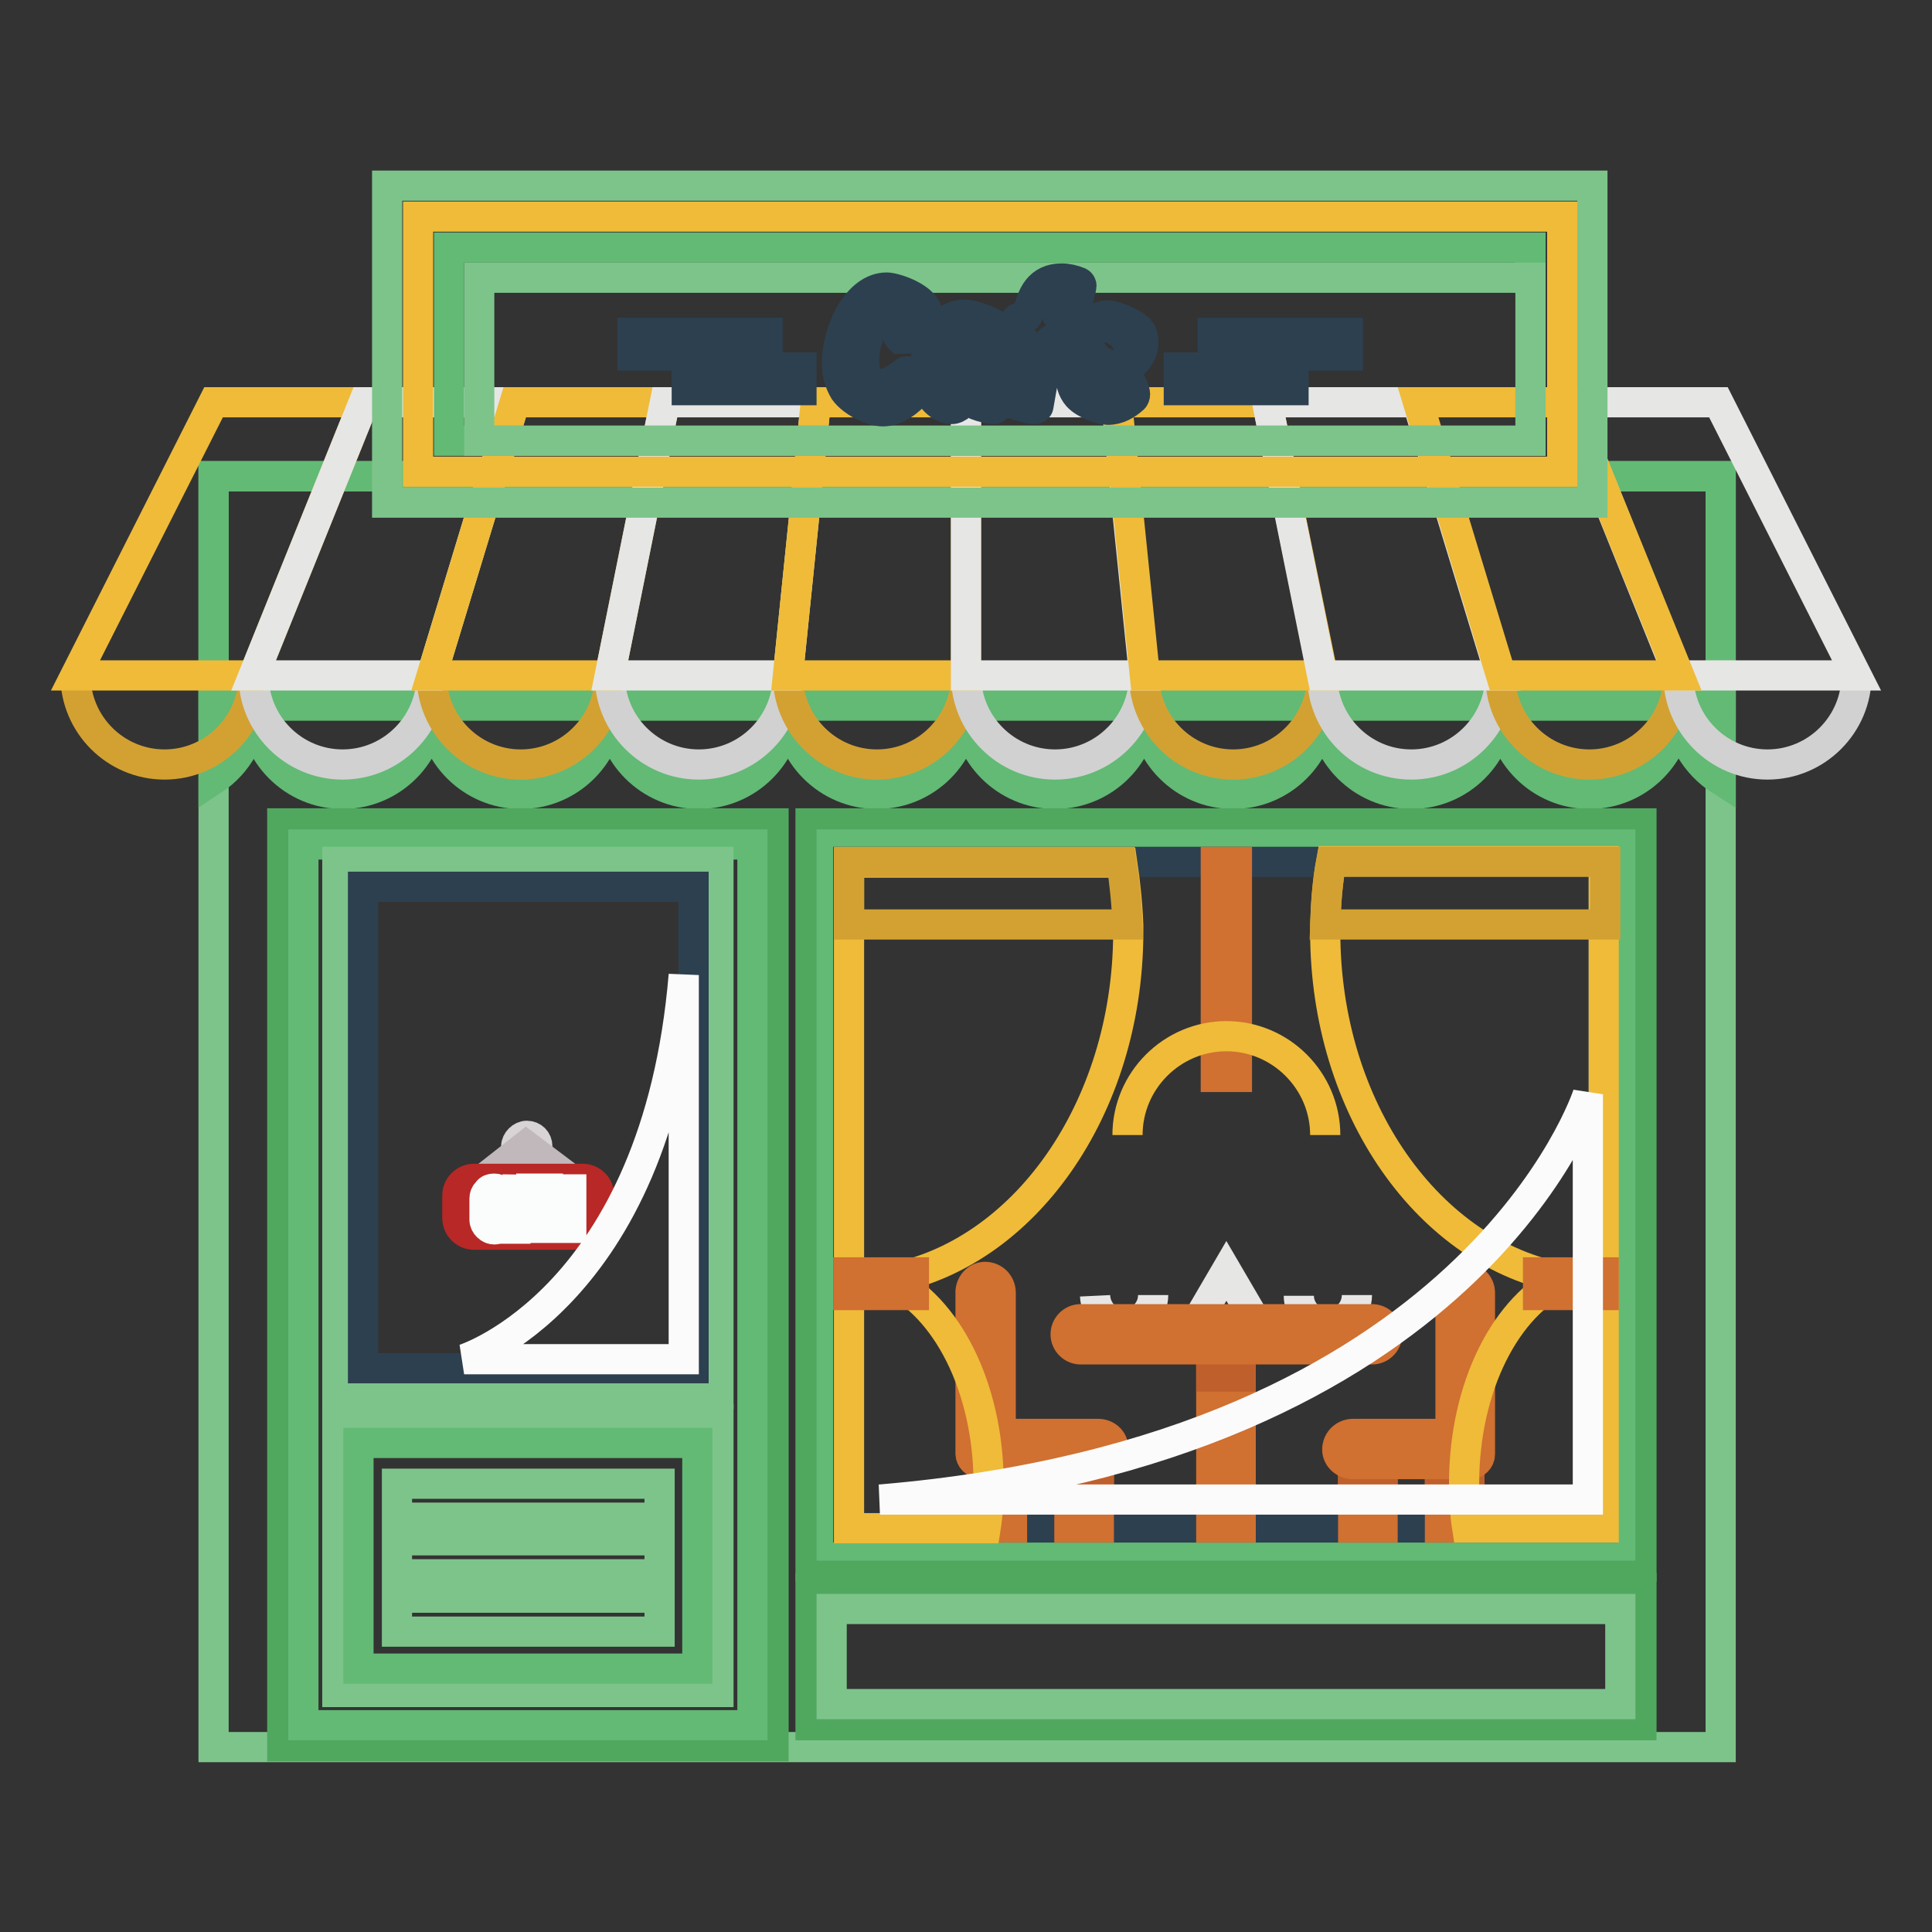 <?xml version="1.0" encoding="utf-8"?>
<!-- Svg Vector Icons : http://www.onlinewebfonts.com/icon -->
<!DOCTYPE svg PUBLIC "-//W3C//DTD SVG 1.1//EN" "http://www.w3.org/Graphics/SVG/1.1/DTD/svg11.dtd">
<svg version="1.1" xmlns="http://www.w3.org/2000/svg" xmlns:xlink="http://www.w3.org/1999/xlink" x="0px" y="0px" viewBox="0 0 256 256" enable-background="new 0 0 256 256" xml:space="preserve">
<rect x="0" y="0" width="256" height="256" fill="#333333" stroke="none"/>
<g> <path stroke-width="4" fill-opacity="0" stroke="#7dc48a"  d="M28.3,63.1H228v168.4H28.3V63.1z"/> <path stroke-width="4" fill-opacity="0" stroke="#62ba75"  d="M33.6,93.4c0,4.1-2.1,7.8-5.3,9.9v-9.9H33.6z"/> <path stroke-width="4" fill-opacity="0" stroke="#62ba75"  d="M57.2,93.4c0,6.5-5.3,11.8-11.8,11.8c-6.5,0-11.8-5.3-11.8-11.8H57.2z M80.8,93.4c0,6.5-5.3,11.8-11.8,11.8 c-6.5,0-11.8-5.3-11.8-11.8H80.8z"/> <path stroke-width="4" fill-opacity="0" stroke="#62ba75"  d="M104.4,93.4c0,6.5-5.3,11.8-11.8,11.8c-6.5,0-11.8-5.3-11.8-11.8H104.4z"/> <path stroke-width="4" fill-opacity="0" stroke="#62ba75"  d="M128,93.4c0,6.5-5.3,11.8-11.8,11.8c-6.5,0-11.8-5.3-11.8-11.8H128z"/> <path stroke-width="4" fill-opacity="0" stroke="#62ba75"  d="M151.6,93.4c0,6.5-5.3,11.8-11.8,11.8S128,99.9,128,93.4H151.6z"/> <path stroke-width="4" fill-opacity="0" stroke="#62ba75"  d="M175.2,93.4c0,6.5-5.3,11.8-11.8,11.8c-6.5,0-11.8-5.3-11.8-11.8H175.2z M198.8,93.4 c0,6.5-5.3,11.8-11.8,11.8c-6.5,0-11.8-5.3-11.8-11.8H198.8z M222.4,93.4c0,6.5-5.3,11.8-11.8,11.8c-6.5,0-11.8-5.3-11.8-11.8 H222.4z M228,93.4v10c-3.3-2.1-5.6-5.8-5.6-10H228z"/> <path stroke-width="4" fill-opacity="0" stroke="#62ba75"  d="M28.3,63.1H228v30.4H28.3V63.1z"/> <path stroke-width="4" fill-opacity="0" stroke="#50a85f"  d="M37.4,109.1h65.1v122.3H37.4V109.1z"/> <path stroke-width="4" fill-opacity="0" stroke="#62ba75"  d="M40.2,111.9h59.5v116.7H40.2V111.9z"/> <path stroke-width="4" fill-opacity="0" stroke="#7dc48a"  d="M44.7,114.2h50.5v70.5H44.7V114.2z"/> <path stroke-width="4" fill-opacity="0" stroke="#2d4050"  d="M48.1,117.5h43.8v63.8H48.1V117.5z"/> <path stroke-width="4" fill-opacity="0" stroke="#7dc48a"  d="M44.7,188.1h50.5v36.1H44.7V188.1z"/> <path stroke-width="4" fill-opacity="0" stroke="#62ba75"  d="M47.5,191.2h44.9v29.9H47.5V191.2z"/> <path stroke-width="4" fill-opacity="0" stroke="#7dc48a"  d="M52.6,211.7h34.8v4.5H52.6V211.7z M52.6,196.6h34.8v4.5H52.6V196.6z M52.6,204.1h34.8v4.5H52.6V204.1z"/> <path stroke-width="4" fill-opacity="0" stroke="#d8d4d5"  d="M68.4,151.9c0,0.8,0.6,1.4,1.4,1.4c0.8,0,1.4-0.6,1.4-1.4v0c0-0.8-0.6-1.4-1.4-1.4 C69.1,150.5,68.4,151.2,68.4,151.9L68.4,151.9z"/> <path stroke-width="4" fill-opacity="0" stroke="#c1b8bb"  d="M76.5,157.2l-6.7-5l-6.4,4.9l-0.2-0.2l6.5-5.1l6.9,5.2L76.5,157.2z"/> <path stroke-width="4" fill-opacity="0" stroke="#b82826"  d="M79.4,161.4c0,1.2-1,2.2-2.2,2.2H62.8c-1.2,0-2.2-1-2.2-2.2v-3c0-1.2,1-2.2,2.2-2.2h14.4 c1.2,0,2.2,1,2.2,2.2V161.4z"/> <path stroke-width="4" fill-opacity="0" stroke="#fbfdfd"  d="M65.5,157.5c0.3,0,0.6,0.1,0.9,0.4c0.2,0.2,0.4,0.5,0.4,0.9v2.8c0,0.3-0.1,0.6-0.4,0.9 c-0.2,0.2-0.5,0.4-0.9,0.4c-0.3,0-0.6-0.1-0.9-0.4c-0.2-0.2-0.4-0.5-0.4-0.9v-2.8c0-0.3,0.1-0.6,0.4-0.9 C64.8,157.6,65.1,157.5,65.5,157.5z M65.9,158.7c0-0.1,0-0.2-0.1-0.3c-0.1-0.1-0.2-0.1-0.3-0.1c-0.1,0-0.2,0-0.3,0.1 c-0.1,0.1-0.1,0.2-0.1,0.3v2.8c0,0.1,0,0.2,0.1,0.3c0.1,0.1,0.2,0.1,0.3,0.1c0.1,0,0.2,0,0.3-0.1c0.1-0.1,0.1-0.2,0.1-0.3V158.7z  M68.6,157.6c0.4,0,0.7,0.1,0.9,0.4c0.2,0.2,0.3,0.5,0.3,0.9v0.7c0,0.3-0.1,0.6-0.3,0.9c-0.2,0.2-0.5,0.4-0.8,0.4h-0.4v1.9h-0.8 v-5.1H68.6L68.6,157.6z M69,158.8c0-0.1,0-0.2-0.1-0.3s-0.2-0.1-0.3-0.1h-0.5v1.6h0.5c0.1,0,0.2,0,0.3-0.1c0.1-0.1,0.1-0.2,0.1-0.3 V158.8z M70.4,162.6v-5.1h2.2v0.8h-1.4v1.4h1v0.8h-1v1.4h1.4v0.8H70.4z M73.9,157.6l1,3.4v-3.4h0.8v5.1h-0.8l-1-3.2v3.2h-0.8v-5.1 H73.9z"/> <path stroke-width="4" fill-opacity="0" stroke="#50a85f"  d="M107.4,109.1h110.1v98.5H107.4V109.1z"/> <path stroke-width="4" fill-opacity="0" stroke="#62ba75"  d="M110.2,111.9h104.5v92.9H110.2V111.9z"/> <path stroke-width="4" fill-opacity="0" stroke="#2d4050"  d="M112.4,114.2h100v88.2h-100V114.2z"/> <path stroke-width="4" fill-opacity="0" stroke="#d3a132"  d="M33.6,89.5c0,6.5-5.3,11.8-11.8,11.8C15.3,101.3,10,96,10,89.5"/> <path stroke-width="4" fill-opacity="0" stroke="#d1d1d1"  d="M57.2,89.5c0,6.5-5.3,11.8-11.8,11.8c-6.5,0-11.8-5.3-11.8-11.8"/> <path stroke-width="4" fill-opacity="0" stroke="#d3a132"  d="M80.8,89.5c0,6.5-5.3,11.8-11.8,11.8c-6.5,0-11.8-5.3-11.8-11.8"/> <path stroke-width="4" fill-opacity="0" stroke="#d1d1d1"  d="M104.4,89.5c0,6.5-5.3,11.8-11.8,11.8c-6.5,0-11.8-5.3-11.8-11.8"/> <path stroke-width="4" fill-opacity="0" stroke="#d3a132"  d="M128,89.5c0,6.5-5.3,11.8-11.8,11.8c-6.5,0-11.8-5.3-11.8-11.8"/> <path stroke-width="4" fill-opacity="0" stroke="#d1d1d1"  d="M151.6,89.5c0,6.5-5.3,11.8-11.8,11.8S128,96,128,89.5"/> <path stroke-width="4" fill-opacity="0" stroke="#d3a132"  d="M175.2,89.5c0,6.5-5.3,11.8-11.8,11.8c-6.5,0-11.8-5.3-11.8-11.8"/> <path stroke-width="4" fill-opacity="0" stroke="#d1d1d1"  d="M198.8,89.5c0,6.5-5.3,11.8-11.8,11.8c-6.5,0-11.8-5.3-11.8-11.8"/> <path stroke-width="4" fill-opacity="0" stroke="#d3a132"  d="M222.4,89.5c0,6.5-5.3,11.8-11.8,11.8c-6.5,0-11.8-5.3-11.8-11.8"/> <path stroke-width="4" fill-opacity="0" stroke="#d1d1d1"  d="M246,89.5c0,6.5-5.3,11.8-11.8,11.8c-6.5,0-11.8-5.3-11.8-11.8"/> <path stroke-width="4" fill-opacity="0" stroke="#efbb39"  d="M48.2,53.3H28.3L10,89.5h23.6L48.2,53.3z"/> <path stroke-width="4" fill-opacity="0" stroke="#e6e6e5"  d="M68.2,53.3H48.2L33.6,89.5h23.6L68.2,53.3z"/> <path stroke-width="4" fill-opacity="0" stroke="#efbb39"  d="M88.1,53.3H68.2l-11,36.2h23.6L88.1,53.3z"/> <path stroke-width="4" fill-opacity="0" stroke="#e6e6e5"  d="M108.1,53.3H88.1l-7.3,36.2h23.6L108.1,53.3z"/> <path stroke-width="4" fill-opacity="0" stroke="#efbb39"  d="M128,53.3h-19.9l-3.7,36.2H128V53.3z"/> <path stroke-width="4" fill-opacity="0" stroke="#e6e6e5"  d="M147.9,53.3H128v36.2h23.6L147.9,53.3z"/> <path stroke-width="4" fill-opacity="0" stroke="#efbb39"  d="M167.9,53.3h-19.9l3.7,36.2h23.6L167.9,53.3z"/> <path stroke-width="4" fill-opacity="0" stroke="#e6e6e5"  d="M187.8,53.3h-19.9l7.3,36.2h23.6L187.8,53.3z M227.7,53.3h-19.9l14.6,36.2H246L227.7,53.3z"/> <path stroke-width="4" fill-opacity="0" stroke="#efbb39"  d="M207.8,53.3h-19.9l11,36.2h23.6L207.8,53.3z"/> <path stroke-width="4" fill-opacity="0" stroke="#d07031"  d="M160.5,177.7h3.9v24.7h-3.9V177.7z"/> <path stroke-width="4" fill-opacity="0" stroke="#e6e6e5"  d="M158.7,174.9l3.8-6.5l3.8,6.5H158.7z"/> <path stroke-width="4" fill-opacity="0" stroke="#e6e6e5"  d="M152.8,171.6c0,2.1-1.7,3.8-3.8,3.9c-2.1,0-3.8-1.7-3.9-3.8c0,0,0,0,0,0 M179.8,171.6 c0,2.1-1.7,3.8-3.8,3.9c-2.1,0-3.9-1.7-3.9-3.8c0,0,0,0,0,0"/> <path stroke-width="4" fill-opacity="0" stroke="#bf602c"  d="M160.5,178.5h3.9v3.9h-3.9V178.5z"/> <path stroke-width="4" fill-opacity="0" stroke="#d07031"  d="M181.8,178.8h-38.6c-1.1,0-2-0.9-2-2c0-1.1,0.9-2,2-2c0,0,0,0,0,0h38.6c1.1,0,2,0.9,2,2 S182.9,178.8,181.8,178.8C181.8,178.8,181.8,178.8,181.8,178.8z M130.2,193.1h3.9v9.3h-3.9V193.1z M141.7,193.1h3.9v9.3h-3.9V193.1 z"/> <path stroke-width="4" fill-opacity="0" stroke="#bf602c"  d="M141.7,192.8h3.9v3.9h-3.9V192.8z M130.2,192.8h3.9v3.9h-3.9V192.8z"/> <path stroke-width="4" fill-opacity="0" stroke="#d07031"  d="M145.5,190h-12.9v-18.7c0-1.1-0.8-2-1.9-2.1c-1.1-0.1-2,0.8-2.1,1.9c0,0,0,0.1,0,0.1v21.4 c0,0.7,0.6,1.3,1.3,1.3h15.6c1.1,0,2-0.9,2-2c0,0,0-0.1,0-0.1C147.5,190.8,146.6,190,145.5,190L145.5,190z"/> <path stroke-width="4" fill-opacity="0" stroke="#d07031"  d="M190.8,193.1h3.9v9.3h-3.9V193.1z M179.3,193.1h3.9v9.3h-3.9V193.1z"/> <path stroke-width="4" fill-opacity="0" stroke="#bf602c"  d="M179.3,192.8h3.9v3.9h-3.9V192.8z M190.8,192.8h3.9v3.9h-3.9V192.8z"/> <path stroke-width="4" fill-opacity="0" stroke="#d07031"  d="M194.1,169.2c-1.1,0.1-1.9,1-1.9,2.1V190h-12.9c-1.1,0-2,0.8-2.1,1.9c-0.1,1.1,0.8,2,1.9,2.1 c0,0,0.1,0,0.1,0h15.6c0.7,0,1.3-0.6,1.3-1.3v-21.4c0-1.1-0.9-2-2-2C194.2,169.2,194.1,169.2,194.1,169.2z"/> <path stroke-width="4" fill-opacity="0" stroke="#efbb39"  d="M117.7,169.5c7.7,3.5,13.3,14.3,13.3,27.2c0,2-0.1,3.9-0.4,5.8h-18.1v-88.2h36.2c0.4,2.7,0.7,5.5,0.8,8.3 c0,0.4,0,0.7,0,1.1C149.4,147,135.6,166.3,117.7,169.5L117.7,169.5z M212.5,114.2v88.2h-18.1c-0.3-1.9-0.4-3.8-0.4-5.8 c0-12.9,5.6-23.7,13.3-27.2c-17.9-3.2-31.7-22.5-31.7-45.9c0-0.4,0-0.7,0-1.1c0.1-2.9,0.3-5.6,0.8-8.3H212.5L212.5,114.2z"/> <path stroke-width="4" fill-opacity="0" stroke="#d07031"  d="M112.4,168.6h8.7v3h-8.7V168.6z M203.8,168.6h8.7v3h-8.7V168.6z"/> <path stroke-width="4" fill-opacity="0" stroke="#d3a132"  d="M148.6,114.2c0.4,2.7,0.7,5.5,0.8,8.3h-36.9v-8.3H148.6z"/> <path stroke-width="4" fill-opacity="0" stroke="#d07031"  d="M161.1,114.2h2.8v28.5h-2.8V114.2z"/> <path stroke-width="4" fill-opacity="0" stroke="#d3a132"  d="M212.7,114.2v8.3h-37.1c0.1-2.9,0.3-5.6,0.8-8.3H212.7L212.7,114.2z"/> <path stroke-width="4" fill-opacity="0" stroke="#efbb39"  d="M175.6,150.4c0-7.2-5.9-13.1-13.1-13.1c-7.2,0-13.1,5.9-13.1,13.1"/> <path stroke-width="4" fill-opacity="0" stroke="#fcfbfb"  d="M116.6,198.7h93.8V145C210.4,145,195.3,192.1,116.6,198.7L116.6,198.7z"/> <path stroke-width="4" fill-opacity="0" stroke="#7dc48a"  d="M51.3,24.6h159.7v42H51.3V24.6z"/> <path stroke-width="4" fill-opacity="0" stroke="#efbb39"  d="M55.4,28.7H207v33.8H55.4V28.7z"/> <path stroke-width="4" fill-opacity="0" stroke="#62ba75"  d="M59.5,32.8h143.3v25.6H59.5V32.8z"/> <path stroke-width="4" fill-opacity="0" stroke="#7dc48a"  d="M63.5,36.8h139.3v21.6H63.5V36.8z"/> <path stroke-width="4" fill-opacity="0" stroke="#50a85f"  d="M107.4,210.4h110.1v18.2H107.4V210.4z"/> <path stroke-width="4" fill-opacity="0" stroke="#7dc48a"  d="M110.2,213.2h104.5v12.6H110.2V213.2z"/> <path stroke-width="4" fill-opacity="0" stroke="#2d4050"  d="M118.9,44.3c0,0,0-0.1,0-0.1c0.2-0.6,0.3-1.2,0.3-1.8c0-0.8-0.2-1.5-1-1.5c-1.7,0-3.7,3.6-3.7,6.9 c0,2.3,1.1,3.1,2.2,3.1s2.6-1.1,3.2-1.6c0,0,0.1-0.1,0.3-0.1c0.2,0,0.3,0,0.4,0.2c0.2,0.3,0.7,1.4,0.8,1.7c0.1,0.2,0.1,0.3,0.1,0.5 c0,0.1,0,0.3-0.1,0.4c-0.7,1-2.6,2.5-4.4,2.5c-1.6,0-4.1-1.3-5.1-2.7c-0.6-1-1-2.2-1-3.6c0-4.4,2.7-10.1,6.6-10.1 c1.1,0,5.4,1.4,5.4,3.6c0,0.9-0.4,2-0.7,2.7c-0.1,0.3-0.4,0.4-0.6,0.4c-0.4,0-1.9,0.1-2.3,0.1C119,44.6,118.9,44.5,118.9,44.3z  M129,53.1l-0.1-1c0-0.1,0-0.2-0.1-0.2s-0.1,0-0.1,0.1c-0.9,1.4-1.8,2.2-2.6,2.2c-1.7,0-3.6-2.1-3.6-4.4c0-4.1,1.9-8.1,5.3-8.1 c1.2,0,3.6,0.9,5.4,2.1c0.2,0.1,0.3,0.3,0.3,0.5c0,0.1,0,0.3,0,0.3c-1,3.5-1.3,7.2-1.4,9.2c0,0.2-0.2,0.4-0.4,0.4 c-0.6,0-2-0.4-2.2-0.5C129.1,53.6,129,53.3,129,53.1L129,53.1z M128.8,49.1c0.3-1.3,0.7-3.6,0.7-3.7c0-0.2-0.1-0.3-0.3-0.4 c-0.3-0.1-0.7-0.2-0.9-0.2c-1.6,0-2.5,3.3-2.5,5c0,0.7,0.2,1.2,0.4,1.2c0.5,0,1.4-0.7,2.1-1.3C128.6,49.5,128.7,49.2,128.8,49.1 L128.8,49.1z M141.4,40.1c-0.7,0-1.4,0.7-1.4,1.4c0,0.2,0.1,0.3,0.4,0.3c0.4,0,0.9,0,1.2,0c0.3,0,0.4,0.3,0.4,0.6 c0,0.6-0.1,1.5-0.2,2.1c0,0.2-0.3,0.4-0.6,0.4c-0.3,0-1,0-1.6,0c-0.2,0-0.5,0.2-0.5,0.4c-0.5,2.8-1,5.6-1.5,8.5 c0,0.2-0.3,0.4-0.5,0.4c-0.5,0-2.1-0.4-2.5-0.6c-0.2-0.1-0.3-0.2-0.3-0.5c0-0.4,1.3-7.6,1.3-7.8c0-0.3,0-0.4-0.2-0.4h-0.3 c-0.3,0-0.5-0.2-0.5-0.4c0-0.2,0-1.4,0-1.9c0-0.3,0.2-0.5,0.6-0.5h0.5c0.3,0,0.5-0.2,0.5-0.5c0.5-2.5,1.5-4.7,4.5-4.7 c0.7,0,1.6,0.2,2.3,0.5c0.2,0.1,0.3,0.3,0.3,0.5c0,0.2-0.5,2.1-0.6,2.2c0,0.2-0.2,0.2-0.4,0.2C142.2,40.3,141.7,40.1,141.4,40.1 L141.4,40.1z M146.7,51.1c0.9,0,1.8-0.3,2.5-0.7c0,0,0.1,0,0.2,0c0.2,0,0.3,0.1,0.4,0.2c0.2,0.3,0.6,1.3,0.6,1.6 c0,0.3-0.1,0.5-0.2,0.6c-0.9,0.8-2,1.5-3.4,1.5c-0.8,0-3-0.7-4-1.8c-0.7-0.8-1-1.9-1-3.2c0-3,2.1-7.5,5-7.5c0.8,0,3.2,0.9,4.1,1.8 c0.5,0.5,0.6,1.2,0.6,1.8c0,1.9-1.7,3.9-4.7,3.9c-0.5,0-1.1-0.1-1.3-0.1c-0.1,0-0.3,0.1-0.3,0.3C145.3,50.2,145.8,51.1,146.7,51.1 L146.7,51.1z M145.8,47c0,0.2,0.1,0.3,0.3,0.3c1.4,0,2.2-1.2,2.2-2c0-0.5-0.1-0.9-0.6-0.9C146.9,44.4,145.8,46.3,145.8,47z"/> <path stroke-width="4" fill-opacity="0" stroke="#2d4050"  d="M83.8,44.1h17.9v3H83.8V44.1z M160.7,44.1h17.9v3h-17.9V44.1z"/> <path stroke-width="4" fill-opacity="0" stroke="#2d4050"  d="M91,48.7h15.2v3H91V48.7z M156.2,48.7h15.2v3h-15.2V48.7z"/> <path stroke-width="4" fill-opacity="0" stroke="#fcfbfb"  d="M90.6,129.2v50.9H61.5C61.5,180.1,87,172,90.6,129.2z"/></g>
</svg>